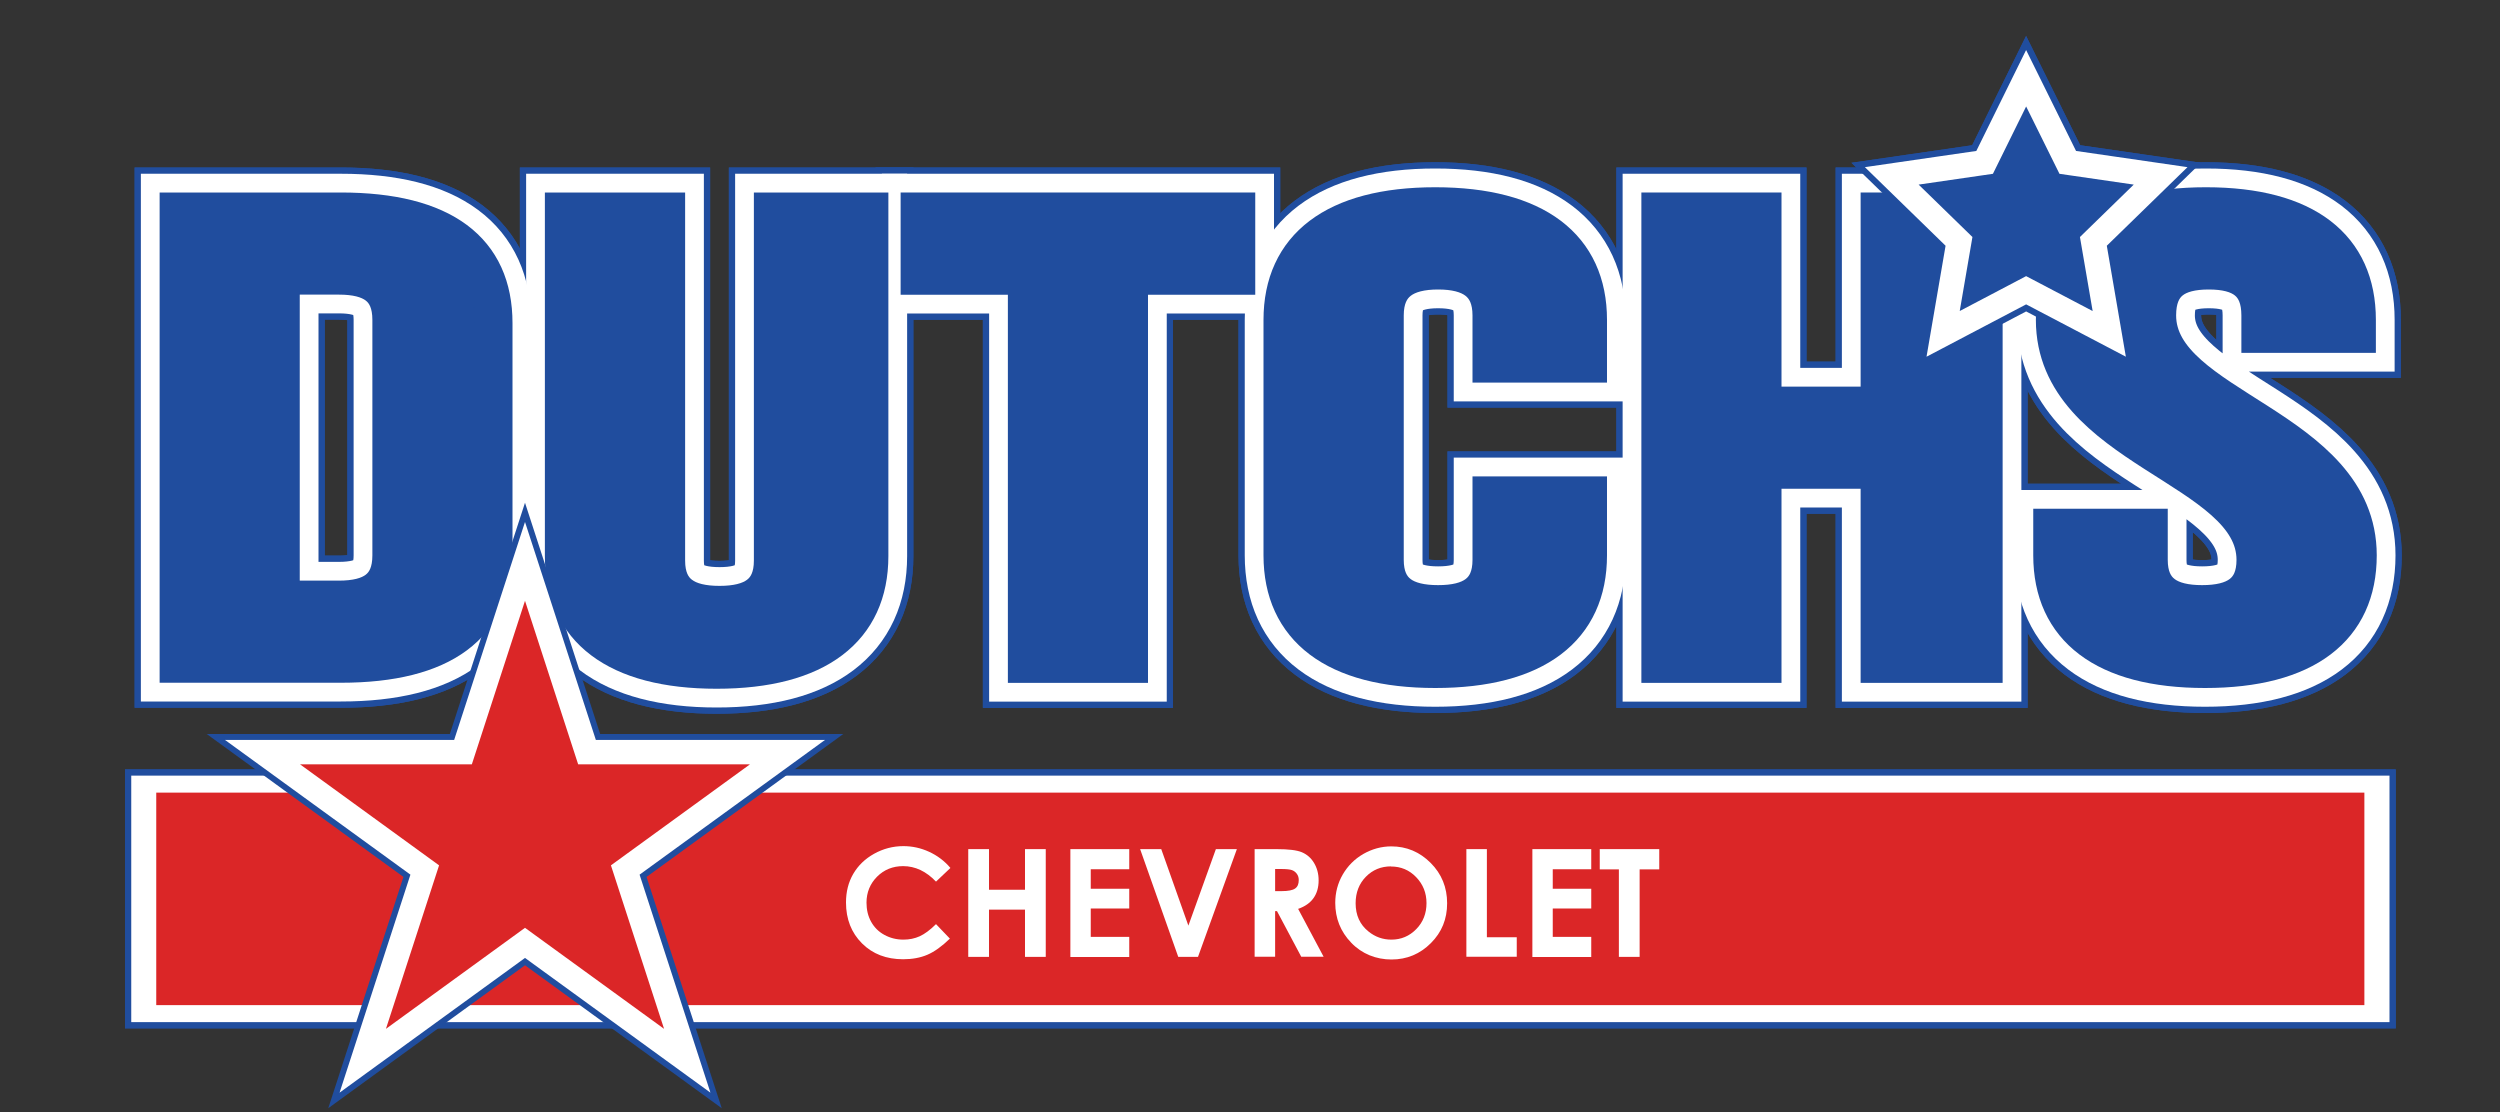 <?xml version="1.0" encoding="UTF-8"?><svg id="Layer_2" xmlns="http://www.w3.org/2000/svg" viewBox="0 0 200 89"><rect x="0" y="0" width="200" height="89" fill="#333333" stroke="none"/><defs><style>.cls-1{stroke-width:2px;}.cls-1,.cls-2,.cls-3,.cls-4,.cls-5,.cls-6,.cls-7{stroke-miterlimit:10;}.cls-1,.cls-2,.cls-6{stroke:#fff;}.cls-1,.cls-3,.cls-7{fill:#204d9e;}.cls-2{stroke-width:1.95px;}.cls-2,.cls-8{fill:#db2627;}.cls-9,.cls-8{stroke-width:0px;}.cls-9,.cls-4,.cls-5,.cls-6{fill:#fff;}.cls-3{stroke-width:2.9px;}.cls-3,.cls-4,.cls-5,.cls-7{stroke:#204d9e;}.cls-4{stroke-width:.5px;}.cls-5{stroke-width:7px;}.cls-6{stroke-width:6px;}.cls-7{stroke-width:3px;}</style></defs><path class="cls-5" d="M14.27,16.9h12.99c8.21,0,12.24,3.16,12.24,8.95v18.32c0,5.8-4.03,8.95-12.24,8.95h-12.99V16.9ZM22.48,22.07v25.88h4.63c2.61,0,4.18-.93,4.18-3.52v-18.84c0-2.59-1.57-3.52-4.18-3.52h-4.63Z"/><path class="cls-5" d="M53.31,16.9v27.95c0,2.59,1.64,3.52,4.25,3.52s4.25-.93,4.25-3.52v-27.95h7.76v27.59c0,5.8-4.18,9.11-12.24,9.11s-12.24-3.31-12.24-9.11v-27.59h8.21Z"/><path class="cls-5" d="M73.54,16.9h25.38v5.18h-8.58v31.05h-8.21v-31.05h-8.58v-5.18Z"/><path class="cls-5" d="M127.06,39.62v4.81c0,5.8-4.18,9.11-12.24,9.11s-12.24-3.31-12.24-9.11v-18.84c0-5.8,4.18-9.11,12.24-9.11s12.24,3.31,12.24,9.11v3.52h-7.76v-3.88c0-2.59-1.64-3.57-4.25-3.57s-4.25.98-4.25,3.57v19.56c0,2.59,1.64,3.52,4.25,3.52s4.25-.93,4.25-3.52v-5.18h7.76Z"/><path class="cls-5" d="M141.02,53.13h-8.21V16.9h8.21v15.53h9.33v-15.53h8.36v36.23h-8.36v-15.53h-9.33v15.53Z"/><path class="cls-5" d="M176.48,16.48c7.99,0,12.09,3.31,12.09,9.11v1.14h-7.76v-1.5c0-2.59-1.49-3.57-4.11-3.57s-4.11.98-4.11,3.57c0,7.45,16.05,8.85,16.05,19.2,0,5.8-4.18,9.11-12.24,9.11s-12.24-3.31-12.24-9.11v-2.23h7.76v2.59c0,2.59,1.64,3.52,4.25,3.52s4.25-.93,4.25-3.52c0-7.45-16.05-8.85-16.05-19.2,0-5.8,4.11-9.11,12.09-9.11Z"/><path class="cls-6" d="M14.27,16.9h12.99c8.21,0,12.24,3.16,12.24,8.95v18.32c0,5.8-4.03,8.95-12.24,8.95h-12.99V16.9ZM22.48,22.07v25.88h4.63c2.61,0,4.18-.93,4.18-3.52v-18.84c0-2.59-1.57-3.52-4.18-3.52h-4.63Z"/><path class="cls-6" d="M53.31,16.9v27.95c0,2.59,1.64,3.52,4.25,3.52s4.25-.93,4.25-3.52v-27.95h7.76v27.59c0,5.8-4.18,9.11-12.24,9.11s-12.24-3.31-12.24-9.11v-27.59h8.21Z"/><path class="cls-6" d="M73.54,16.9h25.38v5.18h-8.58v31.05h-8.21v-31.05h-8.58v-5.18Z"/><path class="cls-6" d="M127.06,39.62v4.81c0,5.8-4.18,9.11-12.24,9.11s-12.24-3.31-12.24-9.11v-18.84c0-5.8,4.18-9.11,12.24-9.11s12.24,3.31,12.24,9.11v3.52h-7.76v-3.88c0-2.59-1.64-3.57-4.25-3.57s-4.25.98-4.25,3.57v19.56c0,2.59,1.64,3.52,4.25,3.52s4.25-.93,4.25-3.52v-5.18h7.76Z"/><path class="cls-6" d="M141.02,53.13h-8.21V16.9h8.21v15.53h9.33v-15.53h8.36v36.23h-8.36v-15.53h-9.33v15.53Z"/><path class="cls-6" d="M176.48,16.48c7.99,0,12.09,3.31,12.09,9.11v1.14h-7.76v-1.5c0-2.59-1.49-3.57-4.11-3.57s-4.11.98-4.11,3.57c0,7.45,16.05,8.85,16.05,19.2,0,5.8-4.18,9.11-12.24,9.11s-12.24-3.31-12.24-9.11v-2.23h7.76v2.59c0,2.59,1.64,3.52,4.25,3.52s4.25-.93,4.25-3.52c0-7.45-16.05-8.85-16.05-19.2,0-5.8,4.11-9.11,12.09-9.11Z"/><path class="cls-7" d="M14.27,16.9h12.99c8.21,0,12.24,3.16,12.24,8.95v18.32c0,5.8-4.03,8.95-12.24,8.95h-12.99V16.9ZM22.48,22.07v25.88h4.63c2.61,0,4.18-.93,4.18-3.52v-18.84c0-2.59-1.57-3.52-4.18-3.52h-4.63Z"/><path class="cls-7" d="M53.31,16.9v27.95c0,2.59,1.64,3.52,4.25,3.52s4.25-.93,4.25-3.52v-27.95h7.76v27.59c0,5.8-4.18,9.11-12.24,9.11s-12.24-3.31-12.24-9.11v-27.59h8.21Z"/><path class="cls-7" d="M73.54,16.9h25.38v5.18h-8.58v31.05h-8.21v-31.05h-8.58v-5.18Z"/><path class="cls-7" d="M127.06,39.62v4.81c0,5.8-4.18,9.11-12.24,9.11s-12.24-3.31-12.24-9.11v-18.84c0-5.8,4.18-9.11,12.24-9.11s12.24,3.31,12.24,9.11v3.52h-7.76v-3.88c0-2.59-1.64-3.57-4.25-3.57s-4.25.98-4.25,3.57v19.56c0,2.59,1.64,3.52,4.25,3.52s4.25-.93,4.25-3.52v-5.18h7.76Z"/><path class="cls-7" d="M141.02,53.13h-8.21V16.9h8.21v15.53h9.33v-15.53h8.36v36.23h-8.36v-15.53h-9.33v15.53Z"/><path class="cls-7" d="M176.48,16.48c7.99,0,12.09,3.31,12.09,9.11v1.14h-7.76v-1.5c0-2.59-1.49-3.57-4.11-3.57s-4.11.98-4.11,3.57c0,7.45,16.05,8.85,16.05,19.2,0,5.8-4.18,9.11-12.24,9.11s-12.24-3.31-12.24-9.11v-2.23h7.76v2.59c0,2.59,1.64,3.52,4.25,3.52s4.25-.93,4.25-3.52c0-7.45-16.05-8.85-16.05-19.2,0-5.8,4.11-9.11,12.09-9.11Z"/><rect class="cls-4" x="10.25" y="61.8" width="181.16" height="20.22"/><rect class="cls-8" x="12.5" y="63.41" width="176.65" height="17"/><polygon class="cls-7" points="162.09 6.26 165.42 12.99 172.85 14.07 167.47 19.31 168.74 26.71 162.09 23.22 155.45 26.71 156.72 19.31 151.34 14.07 158.77 12.99 162.09 6.26"/><polygon class="cls-1" points="162.09 6.26 165.42 12.99 172.85 14.07 167.47 19.31 168.74 26.71 162.09 23.22 155.45 26.71 156.72 19.31 151.34 14.07 158.77 12.99 162.09 6.26"/><path class="cls-5" d="M14.27,16.9h12.99c8.21,0,12.24,3.16,12.24,8.95v18.32c0,5.8-4.03,8.95-12.24,8.95h-12.99V16.9ZM22.48,22.07v25.88h4.63c2.61,0,4.18-.93,4.18-3.52v-18.84c0-2.59-1.57-3.52-4.18-3.52h-4.63Z"/><path class="cls-5" d="M53.31,16.9v27.95c0,2.59,1.64,3.52,4.25,3.52s4.25-.93,4.25-3.52v-27.95h7.76v27.59c0,5.8-4.18,9.11-12.24,9.11s-12.24-3.31-12.24-9.11v-27.59h8.21Z"/><path class="cls-5" d="M73.54,16.9h25.38v5.18h-8.58v31.05h-8.21v-31.05h-8.58v-5.18Z"/><path class="cls-5" d="M127.06,39.62v4.81c0,5.8-4.18,9.11-12.24,9.11s-12.24-3.31-12.24-9.11v-18.84c0-5.8,4.18-9.11,12.24-9.11s12.24,3.31,12.24,9.11v3.52h-7.76v-3.88c0-2.59-1.64-3.57-4.25-3.57s-4.25.98-4.25,3.57v19.56c0,2.59,1.64,3.52,4.25,3.52s4.25-.93,4.25-3.52v-5.18h7.76Z"/><path class="cls-5" d="M141.02,53.13h-8.21V16.9h8.21v15.53h9.33v-15.53h8.36v36.23h-8.36v-15.53h-9.33v15.53Z"/><path class="cls-5" d="M176.48,16.48c7.99,0,12.09,3.31,12.09,9.11v1.14h-7.76v-1.5c0-2.59-1.49-3.57-4.11-3.57s-4.11.98-4.11,3.57c0,7.45,16.05,8.85,16.05,19.2,0,5.8-4.18,9.11-12.24,9.11s-12.24-3.31-12.24-9.11v-2.23h7.76v2.59c0,2.59,1.64,3.52,4.25,3.52s4.25-.93,4.25-3.52c0-7.45-16.05-8.85-16.05-19.2,0-5.8,4.11-9.11,12.09-9.11Z"/><path class="cls-6" d="M14.27,16.9h12.99c8.21,0,12.24,3.16,12.24,8.95v18.32c0,5.8-4.03,8.95-12.24,8.95h-12.99V16.9ZM22.48,22.07v25.88h4.63c2.61,0,4.18-.93,4.18-3.52v-18.84c0-2.59-1.57-3.52-4.18-3.52h-4.63Z"/><path class="cls-6" d="M53.31,16.9v27.95c0,2.59,1.64,3.52,4.25,3.52s4.25-.93,4.25-3.52v-27.95h7.76v27.59c0,5.8-4.18,9.11-12.24,9.11s-12.24-3.31-12.24-9.11v-27.59h8.21Z"/><path class="cls-6" d="M73.54,16.9h25.38v5.18h-8.58v31.05h-8.21v-31.05h-8.58v-5.18Z"/><path class="cls-6" d="M127.06,39.62v4.81c0,5.8-4.18,9.11-12.24,9.11s-12.24-3.31-12.24-9.11v-18.84c0-5.8,4.18-9.11,12.24-9.11s12.24,3.31,12.24,9.11v3.52h-7.76v-3.88c0-2.59-1.64-3.57-4.25-3.57s-4.25.98-4.25,3.57v19.56c0,2.59,1.64,3.52,4.25,3.52s4.25-.93,4.25-3.52v-5.18h7.76Z"/><path class="cls-6" d="M141.02,53.13h-8.21V16.9h8.21v15.53h9.33v-15.53h8.36v36.23h-8.36v-15.53h-9.33v15.53Z"/><path class="cls-6" d="M176.48,16.48c7.99,0,12.09,3.31,12.09,9.11v1.14h-7.76v-1.5c0-2.59-1.49-3.57-4.11-3.57s-4.11.98-4.11,3.57c0,7.45,16.05,8.85,16.05,19.2,0,5.8-4.18,9.11-12.24,9.11s-12.24-3.31-12.24-9.11v-2.23h7.76v2.59c0,2.59,1.64,3.52,4.25,3.52s4.25-.93,4.25-3.52c0-7.45-16.05-8.85-16.05-19.2,0-5.8,4.11-9.11,12.09-9.11Z"/><path class="cls-7" d="M14.27,16.9h12.99c8.21,0,12.24,3.16,12.24,8.95v18.32c0,5.8-4.03,8.95-12.24,8.95h-12.99V16.9ZM22.48,22.07v25.88h4.63c2.61,0,4.18-.93,4.18-3.52v-18.84c0-2.59-1.57-3.52-4.18-3.52h-4.63Z"/><path class="cls-7" d="M53.31,16.9v27.95c0,2.59,1.64,3.52,4.25,3.52s4.25-.93,4.25-3.52v-27.95h7.76v27.59c0,5.8-4.18,9.11-12.24,9.11s-12.24-3.31-12.24-9.11v-27.59h8.21Z"/><path class="cls-7" d="M73.54,16.9h25.38v5.18h-8.58v31.05h-8.21v-31.05h-8.58v-5.18Z"/><path class="cls-7" d="M127.06,39.62v4.81c0,5.8-4.18,9.11-12.24,9.11s-12.24-3.31-12.24-9.11v-18.84c0-5.8,4.18-9.11,12.24-9.11s12.24,3.31,12.24,9.11v3.52h-7.76v-3.88c0-2.59-1.64-3.57-4.25-3.57s-4.25.98-4.25,3.57v19.56c0,2.59,1.64,3.52,4.25,3.52s4.25-.93,4.25-3.52v-5.18h7.76Z"/><path class="cls-7" d="M141.02,53.13h-8.21V16.9h8.21v15.53h9.33v-15.53h8.36v36.23h-8.36v-15.53h-9.33v15.53Z"/><path class="cls-7" d="M176.48,16.48c7.99,0,12.09,3.31,12.09,9.11v1.14h-7.76v-1.5c0-2.59-1.49-3.57-4.11-3.57s-4.11.98-4.11,3.57c0,7.45,16.05,8.85,16.05,19.2,0,5.8-4.18,9.11-12.24,9.11s-12.24-3.31-12.24-9.11v-2.23h7.76v2.59c0,2.59,1.64,3.52,4.25,3.52s4.25-.93,4.25-3.52c0-7.45-16.05-8.85-16.05-19.2,0-5.8,4.11-9.11,12.09-9.11Z"/><rect class="cls-4" x="10.25" y="61.8" width="181.16" height="20.22"/><rect class="cls-8" x="12.5" y="63.41" width="176.65" height="17"/><polygon class="cls-7" points="162.09 6.26 165.42 12.99 172.85 14.07 167.47 19.31 168.74 26.71 162.09 23.22 155.45 26.71 156.72 19.31 151.34 14.07 158.77 12.99 162.09 6.26"/><polygon class="cls-1" points="162.09 6.26 165.42 12.99 172.85 14.07 167.47 19.31 168.74 26.71 162.09 23.22 155.45 26.71 156.72 19.31 151.34 14.07 158.77 12.99 162.09 6.26"/><path class="cls-9" d="M76.03,69.44l-1.15,1.09c-.78-.82-1.66-1.24-2.63-1.24-.82,0-1.52.28-2.08.84-.56.56-.85,1.26-.85,2.08,0,.57.12,1.08.37,1.53.25.45.6.8,1.06,1.05.46.25.96.38,1.52.38.48,0,.91-.09,1.31-.27.39-.18.83-.5,1.3-.97l1.11,1.16c-.64.62-1.24,1.05-1.8,1.29s-1.21.36-1.94.36c-1.34,0-2.44-.42-3.29-1.27s-1.28-1.94-1.28-3.27c0-.86.19-1.62.58-2.29s.95-1.21,1.67-1.61,1.5-.61,2.34-.61c.71,0,1.4.15,2.05.45.66.3,1.23.73,1.7,1.28Z"/><path class="cls-9" d="M77.46,67.93h1.66v3.25h2.88v-3.25h1.66v8.62h-1.66v-3.78h-2.88v3.78h-1.66v-8.62Z"/><path class="cls-9" d="M85.63,67.93h4.71v1.61h-3.08v1.56h3.08v1.58h-3.08v2.27h3.08v1.61h-4.71v-8.62Z"/><path class="cls-9" d="M91.21,67.93h1.69l2.17,6.12,2.2-6.12h1.68l-3.11,8.62h-1.58l-3.05-8.62Z"/><path class="cls-9" d="M100.38,67.93h1.74c.95,0,1.63.08,2.03.25.4.17.73.45.97.85s.37.86.37,1.4c0,.57-.14,1.04-.41,1.42s-.68.67-1.23.86l2.04,3.83h-1.79l-1.94-3.65h-.15v3.65h-1.64v-8.62ZM102.02,71.29h.51c.52,0,.88-.07,1.08-.21.2-.14.29-.36.29-.68,0-.19-.05-.35-.15-.49s-.23-.24-.39-.3c-.16-.06-.46-.09-.9-.09h-.45v1.77Z"/><path class="cls-9" d="M111.3,67.71c1.22,0,2.27.44,3.15,1.32.88.88,1.32,1.96,1.32,3.23s-.43,2.32-1.3,3.19c-.87.87-1.92,1.31-3.15,1.31s-2.37-.45-3.22-1.34c-.86-.89-1.28-1.96-1.28-3.19,0-.82.2-1.58.6-2.27s.95-1.24,1.64-1.64c.7-.4,1.45-.61,2.25-.61ZM111.28,69.31c-.8,0-1.47.28-2.01.83-.54.55-.82,1.26-.82,2.12,0,.95.34,1.71,1.03,2.26.53.43,1.14.65,1.83.65.78,0,1.44-.28,1.99-.84.55-.56.82-1.26.82-2.08s-.28-1.51-.83-2.08c-.55-.57-1.22-.85-2.01-.85Z"/><path class="cls-9" d="M117.31,67.93h1.64v7.05h2.39v1.56h-4.03v-8.62Z"/><path class="cls-9" d="M122.59,67.93h4.71v1.61h-3.08v1.56h3.08v1.58h-3.08v2.27h3.08v1.61h-4.71v-8.62Z"/><path class="cls-9" d="M127.98,67.93h4.76v1.62h-1.57v7h-1.66v-7h-1.53v-1.62Z"/><polygon class="cls-3" points="42 44.91 46.96 60.17 63 60.17 50.02 69.6 54.98 84.86 42 75.43 29.02 84.86 33.98 69.6 21 60.17 37.04 60.17 42 44.91"/><polygon class="cls-2" points="42 44.91 46.96 60.17 63 60.17 50.02 69.6 54.98 84.86 42 75.43 29.02 84.86 33.98 69.6 21 60.17 37.04 60.17 42 44.91"/></svg>